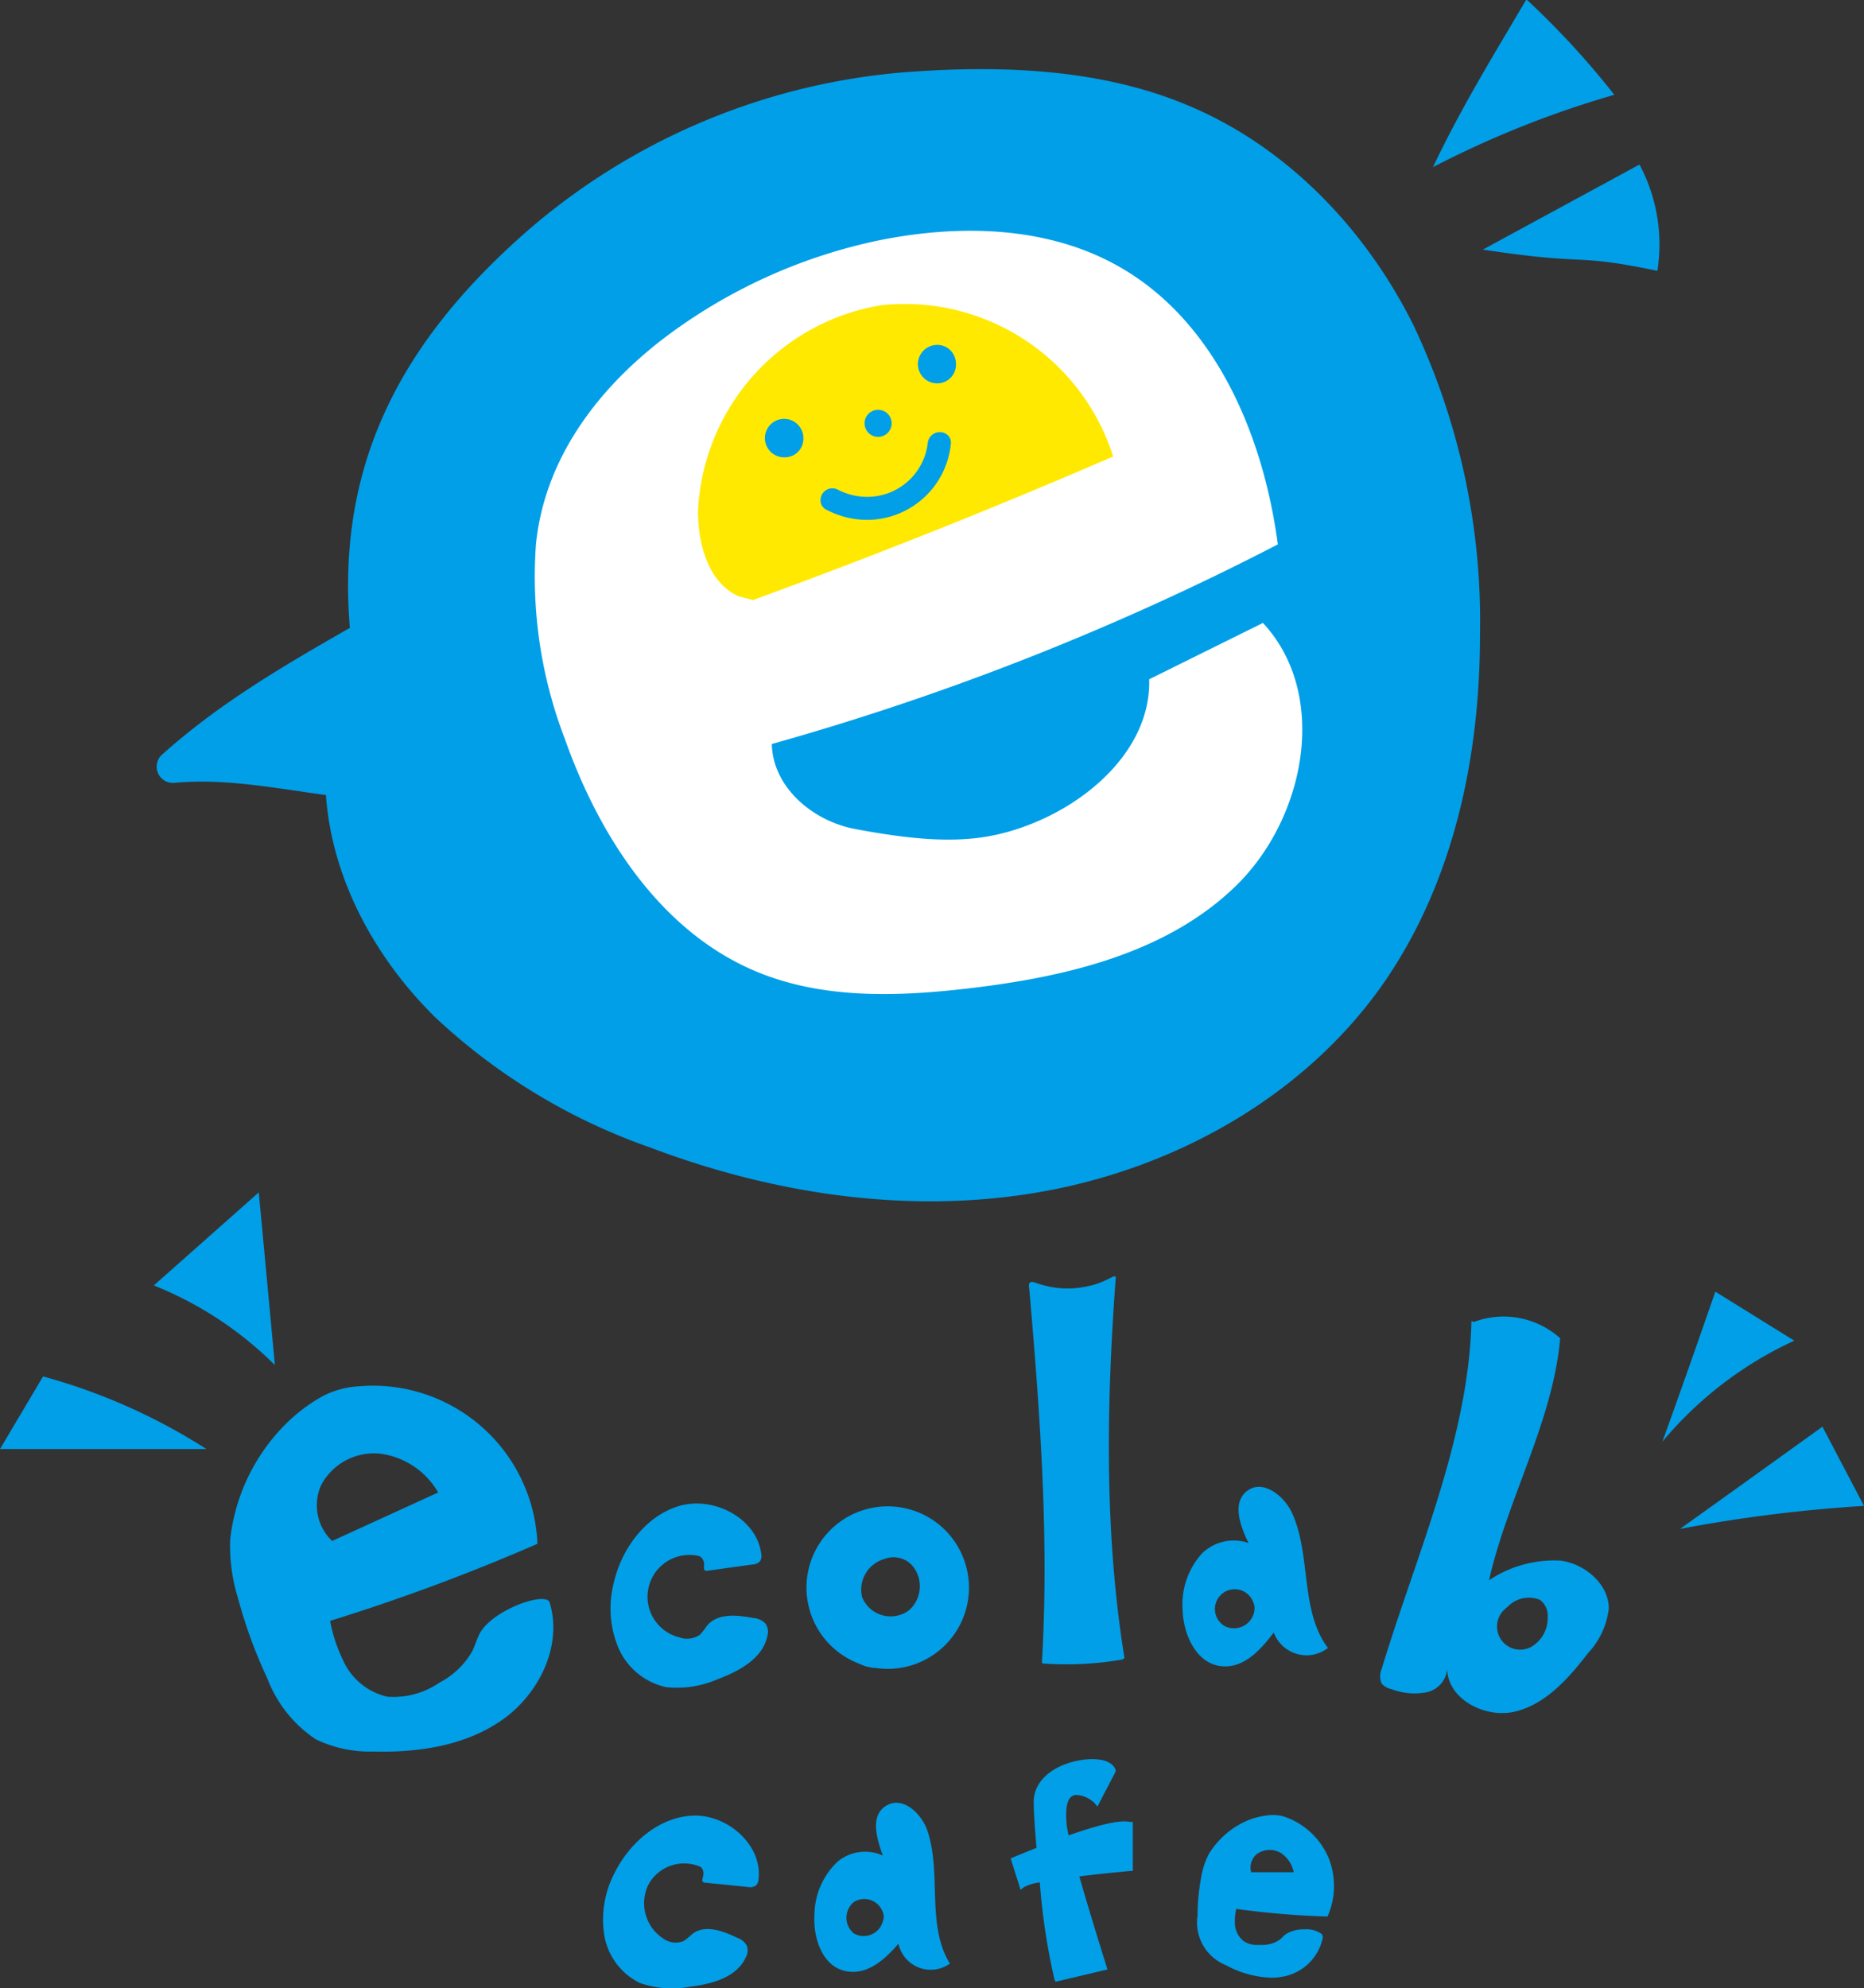 <svg xmlns="http://www.w3.org/2000/svg" viewBox="0 0 137.66 146.82"><rect x="0" y="0" width="137.66" height="146.82" fill="#333333" stroke="none"/><defs><style>.cls-1{fill:#009fe8;}.cls-2{fill:#fff;}.cls-3{fill:#ffe900;}</style></defs><g id="レイヤー_2" data-name="レイヤー 2"><g id="footer"><path class="cls-1" d="M25.85,46.5C24.78,34.18,29.72,25.11,39,17A48.54,48.54,0,0,1,67.89,5.26c6.66-.43,13.78-.08,20,2.59,7.24,3.07,13,9.13,16.5,16.17A51,51,0,0,1,109.3,46.9c0,8.91-1.9,18-6.92,25.41C96.73,80.6,87.39,86,77.53,87.89S57.36,88.27,48,84.73a44.81,44.81,0,0,1-15.87-9.62c-4.43-4.37-7.62-10.19-8.06-16.4-3.89-.53-7.52-1.25-11.19-.9a1.2,1.2,0,0,1-.92-2.08C16.2,51.94,20.71,49.3,26,46.27Z"/><path class="cls-2" d="M49,25A39.72,39.72,0,0,1,65.1,17.71c5.86-1.15,12.23-1,17.44,1.92,7.16,4,10.75,12.43,11.83,20.57A197.1,197.1,0,0,1,57,54.94c.07,3.18,3,5.69,6.17,6.28s6.73,1.1,9.86.53c5.79-1.06,12-5.7,11.84-11.59L93.27,46c4.91,5.28,3.16,14.4-2,19.42S78.59,72.17,71.42,73c-5.19.6-10.62.77-15.45-1.21-7.12-2.91-11.7-10-14.26-17.24a33.43,33.43,0,0,1-2.13-14.35C40.2,34,44,28.83,49,25Z"/><path class="cls-3" d="M55.61,44.31q13.45-4.91,26.6-10.6A16.16,16.16,0,0,0,65.14,22.53,16.17,16.17,0,0,0,51.55,37.74c0,2.47.77,5.3,3,6.29Z"/><path class="cls-1" d="M57.94,33.77a1.42,1.42,0,1,1,1.39-1.42A1.37,1.37,0,0,1,57.94,33.77Z"/><path class="cls-1" d="M69.21,28.31a1.42,1.42,0,0,1,0-2.84,1.36,1.36,0,0,1,1.05.47,1.43,1.43,0,0,1,.34.95A1.38,1.38,0,0,1,69.21,28.31Z"/><path class="cls-1" d="M64.85,32.26a1,1,0,1,1,1-1A1,1,0,0,1,64.85,32.26Z"/><path class="cls-1" d="M64.05,38.39a6.51,6.51,0,0,1-3-.74.78.78,0,0,1-.43-.9.87.87,0,0,1,1.24-.6,4.72,4.72,0,0,0,2.18.54,4.5,4.5,0,0,0,4.48-4,.89.89,0,0,1,.9-.78.83.83,0,0,1,.62.27.77.77,0,0,1,.18.62A6.23,6.23,0,0,1,64.05,38.39Z"/><path class="cls-1" d="M112.7,0c-2.26,3.85-4.76,7.88-6.87,12.34A73,73,0,0,1,119.22,7a61.46,61.46,0,0,0-6.44-7"/><path class="cls-1" d="M121.08,12.15A12.54,12.54,0,0,1,122.4,20c-6.37-1.33-4.89-.35-12.89-1.57Z"/><path class="cls-1" d="M40.59,118.33c-.28-.85-4.24.56-5.16,2.29-.22.42-.34.88-.55,1.3a5.86,5.86,0,0,1-2.41,2.32,6,6,0,0,1-3.87,1.05,4.72,4.72,0,0,1-3.22-2.6,11.39,11.39,0,0,1-1-3A148.13,148.13,0,0,0,39.69,114a12.16,12.16,0,0,0-13.21-11.63,6.6,6.6,0,0,0-2.62.71,12.51,12.51,0,0,0-3,2.32A14.26,14.26,0,0,0,17,113.68a13,13,0,0,0,.56,4.28,36.28,36.28,0,0,0,2.19,6,9.42,9.42,0,0,0,3.56,4.47,9.14,9.14,0,0,0,4.23.91c3.33.09,6.81-.42,9.54-2.33S41.57,121.52,40.59,118.33Zm-16.06-4.54a3.63,3.63,0,0,1-.8-4.15,4.42,4.42,0,0,1,4.4-2.29,5.83,5.83,0,0,1,4.23,2.86Z"/><path class="cls-1" d="M56.54,119.9a1.34,1.34,0,0,0-.91-.42c-1.19-.23-2.64-.37-3.41.56a8,8,0,0,1-.5.65,1.65,1.65,0,0,1-1.54.22,3.07,3.07,0,0,1,1.46-6,.6.6,0,0,1,.23.19.83.83,0,0,1,.13.51c0,.14-.08.42.24.38l3.31-.46a.81.81,0,0,0,.59-.26.72.72,0,0,0,.08-.52c-.33-2.63-3.49-4.27-6-3.56s-4.34,3.17-4.91,5.77a7.56,7.56,0,0,0,.35,4.7,5,5,0,0,0,3.56,2.93A7.56,7.56,0,0,0,53,124c1.59-.6,3.33-1.53,3.67-3.19A1.08,1.08,0,0,0,56.54,119.9Z"/><path class="cls-1" d="M71.54,116.75a6,6,0,1,0-8.34,6s.55.24.74.3l.52.11c.14,0,.16,0,.16,0a6,6,0,0,0,6.92-6.43Zm-4.45,2.19a2.27,2.27,0,0,1-3.42-1,2.35,2.35,0,0,1,1.65-2.82,1.85,1.85,0,0,1,2.27.79A2.36,2.36,0,0,1,67.09,118.94Z"/><path class="cls-1" d="M82.23,94.26l-.33.16c-.17.09-.35.17-.52.24a5.74,5.74,0,0,1-1.14.34,6.76,6.76,0,0,1-2.33.08,7.86,7.86,0,0,1-1.5-.38c-.42-.15-.44.16-.42.31.05.4.07.69.07.69.77,9,1.42,18,.89,27,0,.14.07.14.1.14a23.9,23.9,0,0,0,5.85-.3s.14-.09.14-.13c-1.49-9.26-1.33-18.71-.64-28.06C82.4,94.26,82.33,94.22,82.23,94.26Z"/><path class="cls-1" d="M95.43,111.74c-.58-1.28-2.14-2.5-3.28-1.68s-.62,2.39-.09,3.58l.15.3a3.36,3.36,0,0,0-3.45.78,5.62,5.62,0,0,0-1.42,4.2c.06,1.79,1,3.84,2.73,4.1s3-1.15,4-2.47a2.58,2.58,0,0,0,4,1.14C96,118.93,96.85,114.91,95.43,111.74ZM92.63,119a1.53,1.53,0,0,1-2.14,1.1,1.46,1.46,0,1,1,2.06-1.8,1.58,1.58,0,0,1,.1.35A2.28,2.28,0,0,1,92.63,119Z"/><path class="cls-1" d="M115.22,115.24a8.65,8.65,0,0,0-5.25,1.45c1.33-5.93,4.74-11.82,5.25-17.87a6.25,6.25,0,0,0-6.38-1.2l-.17-.07c-.22,8.74-4.1,17.32-6.63,25.69a1.35,1.35,0,0,0,0,1.08,1.27,1.27,0,0,0,.72.41,4.73,4.73,0,0,0,2.6.23,1.91,1.91,0,0,0,1.52-1.89c-.11,2.34,2.78,3.88,5.05,3.31s3.92-2.46,5.35-4.31a5.78,5.78,0,0,0,1.53-3.27C118.84,117,117.05,115.46,115.22,115.24Zm-2.1,6.35a1.71,1.71,0,0,1-2-2.75l.26-.23a2.17,2.17,0,0,1,2.35-.47,1.47,1.47,0,0,1,.57,1.3A2.46,2.46,0,0,1,113.12,121.59Z"/><path class="cls-1" d="M132.51,99a27.82,27.82,0,0,0-9.74,7.46q2-5.55,3.91-11.08Z"/><path class="cls-1" d="M137.66,111.2l-3.07-5.85c-3.15,2.27-7.66,5.51-10.52,7.55A109.22,109.22,0,0,1,137.66,111.2Z"/><path class="cls-1" d="M19.11,88.05q.6,6.38,1.19,12.75a26.78,26.78,0,0,0-8.94-5.88Z"/><path class="cls-1" d="M0,107l15.24,0a43.77,43.77,0,0,0-12.06-5.36Z"/><path class="cls-1" d="M98.1,137.15a5.47,5.47,0,0,0-3-2.91,2.76,2.76,0,0,0-1.21-.21,5.58,5.58,0,0,0-1.63.35,6.2,6.2,0,0,0-3,2.55,5.92,5.92,0,0,0-.57,1.81,15.55,15.55,0,0,0-.25,2.72,3.39,3.39,0,0,0,2.11,3.66,7.4,7.4,0,0,0,3.33.92,4.28,4.28,0,0,0,.81-.07,3.67,3.67,0,0,0,3-2.88.37.37,0,0,0-.1-.29,1.9,1.9,0,0,0-1.25-.33,2.46,2.46,0,0,0-1.37.35,1.94,1.94,0,0,0-.26.23l-.18.17a2.29,2.29,0,0,1-1.2.4l-.42,0a1.75,1.75,0,0,1-1.06-.28,1.71,1.71,0,0,1-.65-1.38,3.8,3.8,0,0,1,.1-1,63.75,63.75,0,0,0,6.58.56h.16l.06-.14A5.56,5.56,0,0,0,98.1,137.15Zm-5.28-.24a1.63,1.63,0,0,1,1.79-.07,2.2,2.2,0,0,1,.93,1.41l-3.14,0A1.3,1.3,0,0,1,92.82,136.91Z"/><path class="cls-1" d="M51.22,134.07c-2.53.08-4.74,2-5.86,4.29a7.41,7.41,0,0,0-.74,4.5,4.8,4.8,0,0,0,2.64,3.57,7.16,7.16,0,0,0,3.68.28c1.61-.2,3.44-.67,4.13-2.16a1.07,1.07,0,0,0,.09-.87,1.3,1.3,0,0,0-.75-.6c-1-.49-2.36-1-3.29-.26a5.79,5.79,0,0,1-.61.5,1.54,1.54,0,0,1-1.48-.14,3.12,3.12,0,0,1-1.15-4,3,3,0,0,1,3.86-1.32.55.55,0,0,1,.17.24.78.78,0,0,1,0,.5c0,.13-.16.38.14.42l3.17.32a.79.79,0,0,0,.61-.11.71.71,0,0,0,.19-.47C56.31,136.25,53.75,134,51.22,134.07Z"/><path class="cls-1" d="M78.92,135.53a7.63,7.63,0,0,1-.15-.84c-.15-1.74.26-2.06.63-2.14l.16,0a2.12,2.12,0,0,1,1.26.58l.23.27,1.34-2.58,0-.08c0-.09-.21-.93-2-.83s-4,1.12-4.05,3.11c0,.52.06,1.77.21,3.43-1,.4-1.72.7-1.72.7l-.19.08.73,2.32.26-.2a3.49,3.49,0,0,1,1.16-.35,48.43,48.43,0,0,0,1.08,7.16l.08.18,3.84-.91-.08-.25s-1.14-3.62-2-6.62c1.88-.24,3.71-.39,3.73-.4h.22v-3.62l-.2,0C82.73,134.37,81.23,134.72,78.92,135.53Z"/><path class="cls-1" d="M68.5,135.21c-.43-1.28-1.79-2.58-3-1.9s-.8,2.23-.41,3.41l.11.3a3.18,3.18,0,0,0-3.33.44,5.45,5.45,0,0,0-1.72,3.9c-.11,1.72.56,3.76,2.2,4.17s3-.83,4-2A2.44,2.44,0,0,0,70.15,145C68.4,142.15,69.55,138.37,68.5,135.21Zm-3.31,6.7a1.46,1.46,0,0,1-2.13.86,1.5,1.5,0,0,1,0-2.32,1.45,1.45,0,0,1,2.15.79,1.12,1.12,0,0,1,.06.33A1.92,1.92,0,0,1,65.19,141.91Z"/></g></g></svg>